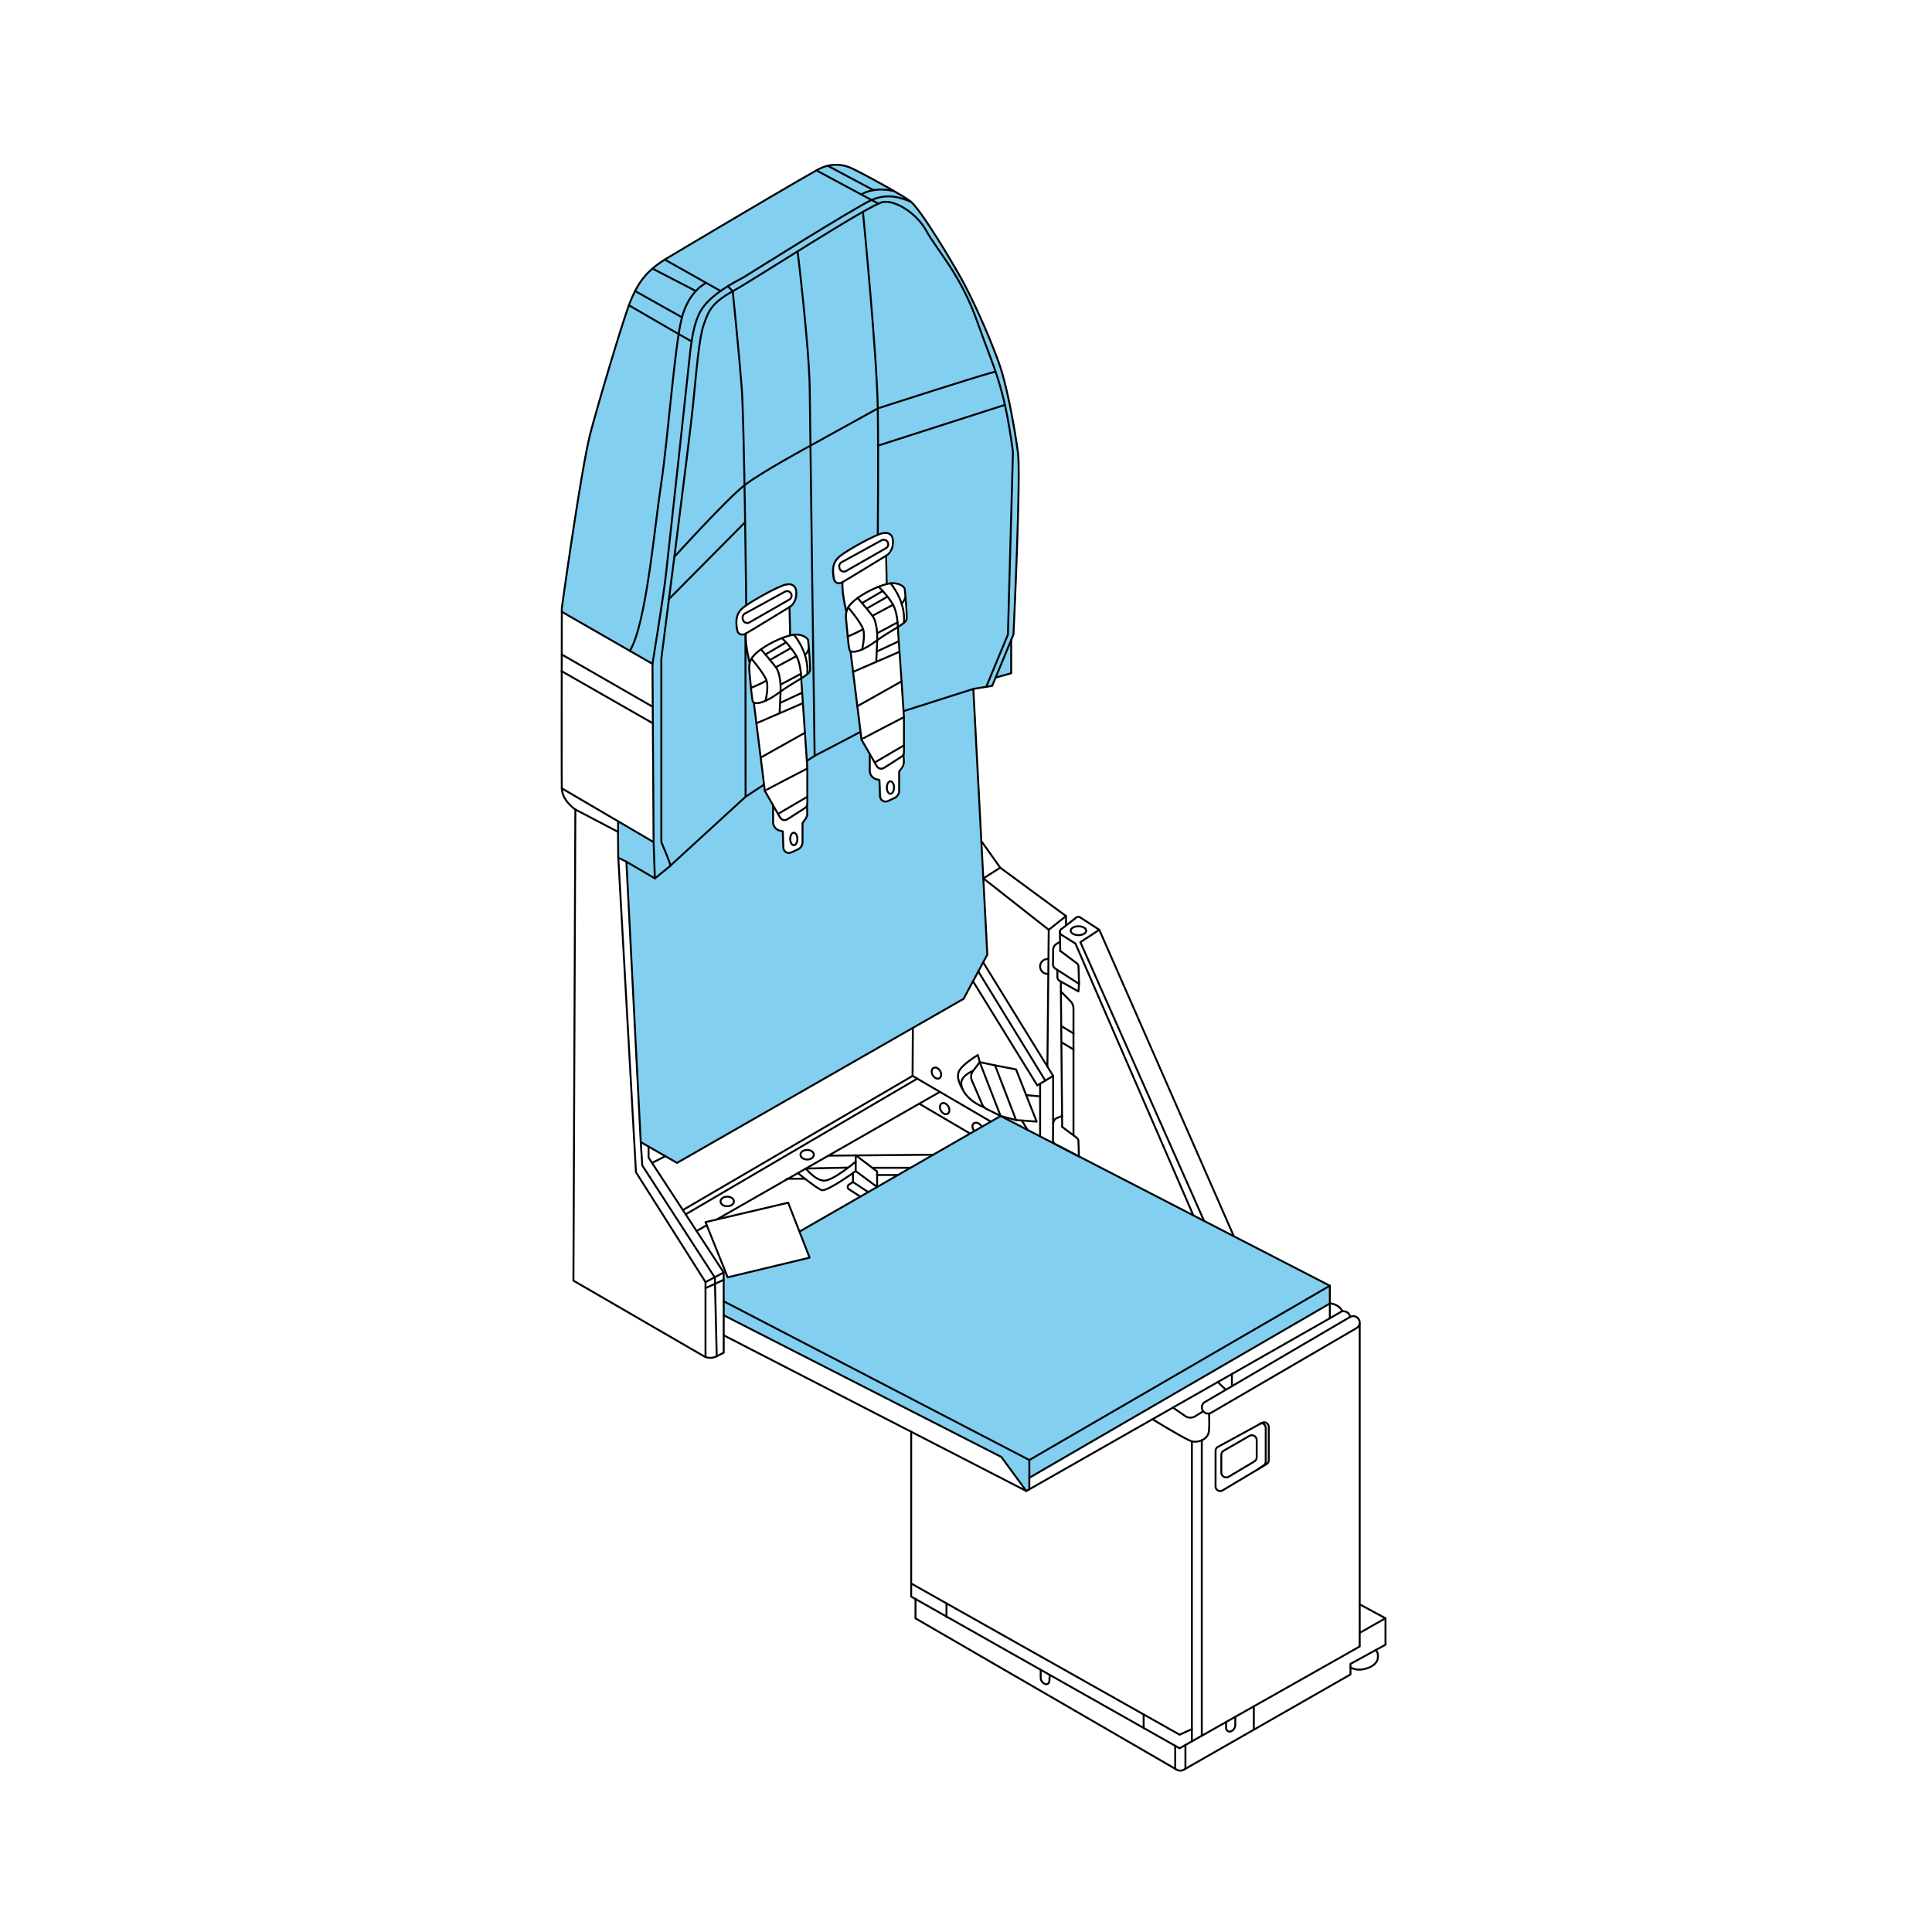 <svg viewBox="0 0 1000 1000" xmlns="http://www.w3.org/2000/svg"><defs><style>.cls-1{fill:#82cff0;}.cls-2{fill:none;stroke:#000;stroke-linecap:round;stroke-linejoin:round;}</style></defs><g id="A10"><path d="M527,234.94s-1-6.95-1.56-10.48-3-16-4.57-23.17a167.23,167.23,0,0,0-6.42-20.41c-1.62-4.22-6.7-15.92-8.49-19.87s-7.19-14.64-9.87-19.47-10.91-18.12-13.22-21.74-8.47-12.14-10.39-14.39-10.38-6.64-10.38-6.64-14.12-8-18.47-10.25a26.78,26.78,0,0,0-10.4-3.19c-3.28-.4-7.9,1.5-10.34,2.74S400,101.27,400,101.27l-28,16.51s-23.12,13.73-27.41,16.3a56.17,56.17,0,0,0-11.8,10.1c-3,3.36-6.42,11.56-7.26,13.79s-13.8,44.41-13.8,44.41-4.41,15.42-7.62,28.27-11.57,71.7-12.53,78.37-.8,7.64-.8,7.64l46.92,26.94s.33,35.86.23,39.21.39,52.8.39,52.8L320,425.18V444l4.18,2.22,7.45,145.24,18.76,10.5,121.91-69.8L498.74,517l12.17-22.6-7.08-137.83,9.78-1.57,1.76-4.27,8-2.25V331.25l1.18-2.85s.43-9.46.44-9.66.75-17.79.88-21.06.69-19,.76-21.33.55-21.45.59-24.45S527,234.94,527,234.94ZM418.91,348.21c-.58.88-4.22,2.93-4.25,3l0,0c0,.31.1.89.21,1.9.39,3.57,1.57,25.33,1.57,25.33l1.45,19.13-.05,19.28s.07,1.9.05,4.45-2.43,4.69-2.43,4.69-.15,6.5-.15,8.8-.49,3.33-1,3.91a12.09,12.09,0,0,1-4.8,2.35c-2.25.59-2.88-.05-3.42-.88s-1-10-1-10a6.53,6.53,0,0,1-4.11-2.29c-1.37-2-.68-10.67-.68-10.67l-4.4-7.81L390.25,364l0,0c-.92-.64-1.27-5.48-1.27-5.48s-.8-9-1.1-11.24a18.46,18.46,0,0,1,.25-5s-1.18-4.6-1.57-6.62-.62-7.48-.62-7.48-2.8.65-3.4-.27-1.36-4.27-1.32-6.82,2-5.42,3.85-6.82,9.37-5.74,9.37-5.74,6.36-3.52,9.63-5,5.68-1.5,7.29.21.8,4.57.15,7.24a4.77,4.77,0,0,1-2.84,3.41l.37,14.5a17.26,17.26,0,0,1,5-.2,8.52,8.52,0,0,1,4.21,2.35l.44,4.58s.54,5.35.62,7.3S419.5,347.33,418.91,348.21Zm50.53-26.51c-.58.88-4.22,2.93-4.25,3l0,0c0,.31.1.89.21,1.9.39,3.57,1.57,25.33,1.57,25.33l1.45,19.13,0,19.28s.07,1.9,0,4.45-2.43,4.69-2.43,4.69-.15,6.5-.15,8.8-.49,3.33-1,3.92a12.25,12.25,0,0,1-4.8,2.34c-2.25.59-2.88,0-3.42-.88s-1-10-1-10a6.53,6.53,0,0,1-4.11-2.29c-1.37-2-.68-10.67-.68-10.67l-4.4-7.81-5.63-45.44,0,0c-.92-.64-1.27-5.48-1.27-5.48s-.8-9-1.1-11.24a18.46,18.46,0,0,1,.25-5s-1.18-4.6-1.57-6.62-.62-7.48-.62-7.48-2.8.65-3.4-.26-1.36-4.28-1.32-6.83,2-5.42,3.85-6.82,9.37-5.74,9.37-5.74,6.36-3.52,9.63-5,5.68-1.5,7.29.21.8,4.57.15,7.24a4.77,4.77,0,0,1-2.84,3.41l.37,14.5a17.26,17.26,0,0,1,5-.2,8.52,8.52,0,0,1,4.21,2.35l.44,4.58s.54,5.35.62,7.3S470,320.82,469.44,321.7Zm-28.69,15.51,0,.25C441.64,338.06,440.75,337.21,440.75,337.21Z" class="cls-1"></path><polygon points="374.56 680.76 518.3 754.13 531.22 771.74 532.78 770.85 533.09 764.71 688.33 674.7 688.33 665.5 517.91 577.65 413.67 637.18 419.04 650.83 376.65 661.13 375.36 657.92 374.56 680.76" class="cls-1"></polygon><path d="M297.8,419s-6.84-4.5-7-11,0-93.32,0-93.32,10.17-73.18,14.87-90.79,17.61-61,20.94-68.67,6.84-14.48,18.58-21.52,73.76-43.83,79.44-46.57a18.86,18.86,0,0,1,16.24,0c4.69,2.15,25.82,13.5,30.52,17.22S490.13,131,497.17,143.5s16.44,34.24,20.35,45.78,7.83,33.26,9.39,45.2-2.34,93.91-2.34,93.91l-11,26.61-9.78,1.57,7.24,137.54L498.74,517,350.43,601.91l-18.78-10.76L324.22,446,320,444l-.13-13.44Z" class="cls-2"></path><polyline points="290.76 408.02 338.3 435.87 337.72 343.61 290.76 316.65" class="cls-2"></polyline><path d="M337.72,343.61s5.67-34.59,7-46.52,11-100.18,12.13-111.33,2.54-18.19,5.09-23.48,8.61-11.35,22.69-18.58c0,0,58.25-36.56,66.47-40.17s15.12-1.31,20.21.84" class="cls-2"></path><line y2="150.63" x2="373" y1="134.37" x1="344.09" class="cls-2"></line><polyline points="422.59 88.21 445.81 100.67 454.63 105.4" class="cls-2"></polyline><path d="M445.81,100.67s6.06-4.3,16.87-1.77" class="cls-2"></path><line y2="98.42" x2="452.13" y1="85.8" x1="428.41" class="cls-2"></line><path d="M365.53,146.43s-8.83,3.92-12.55,17.81-7.24,63-10.76,86.09-7.76,72.76-16.21,86.56" class="cls-2"></path><path d="M325.51,158s30.54,17.74,32.52,18.76" class="cls-2"></path><line y2="164.24" x2="352.98" y1="150.63" x1="328.71" class="cls-2"></line><line y2="150.63" x2="360.16" y1="139.02" x1="337.72" class="cls-2"></line><path d="M386.24,313.13s-1-95.09-2.35-112.7-4.63-49.69-4.63-49.69l-2.51-2.59" class="cls-2"></path><path d="M412.84,130.06s6.07,50.22,6.27,71.35,2.54,189.79,2.54,189.79C422.43,390.87,445,379,445,379" class="cls-2"></path><line y2="270.28" x2="385.69" y1="310.15" x1="346.17" class="cls-2"></line><path d="M349,288.27s27.52-30.31,36.41-37.16,34.1-20.47,34.1-20.47l34.86-19.25s56.3-18.25,60.92-19" class="cls-2"></path><path d="M446.65,109.62s7.28,74.18,7.68,101.77,0,64.92,0,64.92" class="cls-2"></path><line y2="209.57" x2="520.13" y1="230.64" x1="454.5" class="cls-2"></line><line y2="374.37" x2="337.91" y1="347.37" x1="290.67" class="cls-2"></line><line y2="365.76" x2="337.72" y1="338.76" x1="290.76" class="cls-2"></line><line y2="430.52" x2="319.91" y1="425.12" x1="319.95" class="cls-2"></line><polyline points="324.22 446.04 338.96 454.65 338.3 435.87" class="cls-2"></polyline><path d="M339,454.65l8-6.52c.26-.78-4.69-12.26-4.69-12.26v-95s14.61-113.21,16.43-131.48,3.13-34.69,5.48-41.21,3.39-11,15.13-17.48,71.28-45.26,77.81-46.17,17.41,5.86,22.5,15.26,17.6,22.3,26.21,46.82S519.61,198.48,524.3,234l-2.6,94.43L510.48,355.5" class="cls-2"></path><polyline points="346.91 448.13 385.91 412.39 395.47 406.12" class="cls-2"></polyline><line y2="328.13" x2="385.84" y1="412.39" x1="385.91" class="cls-2"></line><line y2="356.57" x2="503.83" y1="368.04" x1="467.83" class="cls-2"></line><polyline points="515.37 350.72 523.39 348.48 523.39 331.24" class="cls-2"></polyline><path d="M297.8,419l-1,243.85,67.32,39A7.09,7.09,0,0,0,371,702l3.59-1.86V658.65L335.7,599.17v-5.7" class="cls-2"></path><polyline points="320.04 443.96 329.17 606.74 365.17 663.61 365.17 702.42" class="cls-2"></polyline><polyline points="331.65 591.15 332.44 603.22 370 661.26 370.98 701.99" class="cls-2"></polyline><line y2="662.43" x2="374.57" y1="666.74" x1="365.17" class="cls-2"></line><line y2="658.65" x2="374.57" y1="663.61" x1="365.17" class="cls-2"></line><polygon points="365.17 632.57 376.65 661.13 419.04 650.96 407.96 622.52 365.17 632.57" class="cls-2"></polygon><polyline points="353.44 626.32 472.34 556.89 472.5 532.02" class="cls-2"></polyline><line y2="580.55" x2="512.87" y1="556.89" x1="472.34" class="cls-2"></line><line y2="558.31" x2="474.77" y1="628.55" x1="354.89" class="cls-2"></line><line y2="598.44" x2="344.37" y1="601.91" x1="337.49" class="cls-2"></line><ellipse ry="2.49" rx="3.47" cy="621.86" cx="376.41" class="cls-2"></ellipse><ellipse ry="2.49" rx="3.47" cy="597.68" cx="417.79" class="cls-2"></ellipse><line y2="565.15" x2="486.49" y1="631.2" x1="370.99" class="cls-2"></line><line y2="634.16" x2="365.81" y1="637.18" x1="360.53" class="cls-2"></line><polyline points="503.63 507.91 536.89 561.8 545.11 556.89 508.9 498.12" class="cls-2"></polyline><line y2="559.32" x2="541.04" y1="502.82" x1="506.37" class="cls-2"></line><polyline points="507.98 435.41 517.72 449.11 551.76 474.15 551.76 478.75" class="cls-2"></polyline><line y2="481.26" x2="542.83" y1="474.15" x1="551.76" class="cls-2"></line><polyline points="517.72 449.11 508.99 454.65 542.83 481.26 542.13 552.06" class="cls-2"></polyline><polyline points="374.56 691.13 531.22 771.74 688.33 682.33 688.33 665.5 517.91 577.65 414.31 637.18" class="cls-2"></polyline><polyline points="374.56 680.76 518.3 754.13 531.22 771.74" class="cls-2"></polyline><polyline points="374.56 673.52 532.78 755.7 688.33 665.5" class="cls-2"></polyline><line y2="770.85" x2="532.78" y1="755.7" x1="532.78" class="cls-2"></line><polyline points="471.62 741.07 471.62 826.39 610.55 904.91 703.78 852.22 703.78 685.46" class="cls-2"></polyline><polyline points="471.62 819.61 610.55 897.87 616.91 895 616.91 901.32" class="cls-2"></polyline><line y2="746.04" x2="616.91" y1="895" x1="616.91" class="cls-2"></line><line y2="745.49" x2="622.04" y1="898.42" x1="622.04" class="cls-2"></line><path d="M473.86,827.66v10L609.11,916a3.61,3.61,0,0,0,3.61,0L699,866.7v-5.48l18.13-9.92V837.61l-13.31-7.18" class="cls-2"></path><line y2="845.17" x2="703.78" y1="837.61" x1="717.09" class="cls-2"></line><line y2="915.52" x2="608.29" y1="903.63" x1="608.29" class="cls-2"></line><line y2="903.21" x2="613.57" y1="915.52" x1="613.57" class="cls-2"></line><line y2="895" x2="648.97" y1="883.2" x1="648.97" class="cls-2"></line><line y2="837" x2="489.89" y1="829.9" x1="489.89" class="cls-2"></line><line y2="894.4" x2="591.95" y1="887.39" x1="591.95" class="cls-2"></line><path d="M626.94,731.21l75.23-43.81a3.23,3.23,0,0,0,.8-4.94l-.12-.14a3.24,3.24,0,0,0-4.06-.65l-75.11,44a3.24,3.24,0,0,0-.88,4.83h0A3.22,3.22,0,0,0,626.94,731.21Z" class="cls-2"></path><path d="M596.5,734.58s17.41,10.68,20.41,11.46,8.61-.76,8.87-5.73a79.14,79.14,0,0,0,0-8.69" class="cls-2"></path><path d="M607.1,728.55l6.37,4.4a4.7,4.7,0,0,0,5.14.12l4.19-2.62" class="cls-2"></path><line y2="719.31" x2="634.47" y1="715.34" x1="630.32" class="cls-2"></line><line y2="717.32" x2="637.63" y1="711.18" x1="637.63" class="cls-2"></line><path d="M698.79,681.67s0-2.91-4-3.06l-6.48,3.72" class="cls-2"></path><path d="M694.81,678.61a7.69,7.69,0,0,0-6.48-3.91L532.78,764.89" class="cls-2"></path><path d="M634.61,891.31v3.05a1.9,1.9,0,0,0,2.77,1.69h0a3.76,3.76,0,0,0,2-3.34V888.6" class="cls-2"></path><path d="M538.66,864.28v4.15a3.29,3.29,0,0,0,1.49,2.76l.44.29a1.65,1.65,0,0,0,2.55-1.27l.22-3.27" class="cls-2"></path><path d="M699,863.11a10.16,10.16,0,0,0,7.11.78c4.43-.91,6.71-3.39,7-5.35s.11-3.52-1.15-4.43" class="cls-2"></path><path d="M629.17,751v18.37a2.4,2.4,0,0,0,3.62,2.06l22.74-13.58a2.41,2.41,0,0,0,1.17-2.06V738.59a2.4,2.4,0,0,0-3.54-2.1l-22.74,12.4A2.37,2.37,0,0,0,629.17,751Z" class="cls-2"></path><path d="M651.27,760.37l2.86-1.93a2.47,2.47,0,0,0,1-2.06V739.12c0-1.82-1.72-3-3.14-2.11" class="cls-2"></path><path d="M633.45,750.85l13.2-7.62a2.54,2.54,0,0,1,3.82,2.2v8.82a2.55,2.55,0,0,1-1.24,2.19L636,764.35a2.55,2.55,0,0,1-3.85-2.19v-9.11A2.56,2.56,0,0,1,633.45,750.85Z" class="cls-2"></path><path d="M638.63,639.88,569,481.26l-9.92-6.43a1.71,1.71,0,0,0-2,.09L549.23,481a1.73,1.73,0,0,0,.15,2.83l7.27,4.56,61,140.63" class="cls-2"></path><polyline points="623.23 631.94 559.2 487.65 568.98 481.26" class="cls-2"></polyline><ellipse ry="2.3" rx="4.01" cy="481.73" cx="558.2" class="cls-2"></ellipse><line y2="583.19" x2="549.78" y1="508.03" x1="549.07" class="cls-2"></line><line y2="492.35" x2="548.78" y1="482.16" x1="548.59" class="cls-2"></line><path d="M548.69,487.46l-1.86,1.12a3.53,3.53,0,0,0-1.72,3l-.08,7.53a2.63,2.63,0,0,0,1.19,2.23l12.29,7.92-.28-9a2.16,2.16,0,0,0-.87-1.67l-8.58-6.42" class="cls-2"></path><path d="M549.73,577.65l-2.9,1.12a3.53,3.53,0,0,0-1.72,3L545,590a2.63,2.63,0,0,0,1.19,2.23l12.26,6.37-.25-8a2.17,2.17,0,0,0-.87-1.67l-7.58-5.67" class="cls-2"></path><path d="M547.29,502.06v3.62a2.3,2.3,0,0,0,1.17,2l9.74,5.5.31-3.89" class="cls-2"></path><path d="M555.63,587.56V522a5.41,5.41,0,0,0-1.55-3.78l-5-5.08" class="cls-2"></path><line y2="588.11" x2="538.36" y1="560.93" x1="538.36" class="cls-2"></line><line y2="581.8" x2="545.11" y1="556.89" x1="545.11" class="cls-2"></line><line y2="534.9" x2="555.63" y1="531.07" x1="549.29" class="cls-2"></line><line y2="543.21" x2="555.63" y1="539.58" x1="549.63" class="cls-2"></line><polygon points="536.57 580.55 531.15 566.83 525.91 553.52 515.04 551.43 525.91 579.74 536.57 580.55" class="cls-2"></polygon><polyline points="515.04 551.43 507.09 549.74 517.91 577.65 525.91 579.74" class="cls-2"></polyline><path d="M503.6,554.33s-4.67,1.73-5.84,5,2.24,10.19,11.68,13.87" class="cls-2"></path><path d="M498.23,563.7s-3.47-5.09-2-8.87,9.91-8.74,9.91-8.74l1,3.65-3.49,4.59a4.89,4.89,0,0,0-.6,4.9l5.28,12.31a5,5,0,0,0,2.31,2.45l7.32,3.66" class="cls-2"></path><ellipse transform="translate(-212.78 316.76) rotate(-30)" ry="3.07" rx="2.22" cy="555.43" cx="484.69" class="cls-2"></ellipse><ellipse transform="translate(-221.4 321.35) rotate(-30)" ry="3.07" rx="2.22" cy="573.82" cx="488.95" class="cls-2"></ellipse><path d="M504.25,585.28c-1.09-1.3-1.21-3-.27-3.77s2.58-.38,3.67.92a4.5,4.5,0,0,1,.53.81" class="cls-2"></path><line y2="584.87" x2="531.91" y1="579.96" x1="528.86" class="cls-2"></line><line y2="567.48" x2="538.36" y1="566.83" x1="531.15" class="cls-2"></line><path d="M542.68,496.39h-.47a3.85,3.85,0,0,0-3.85,3.85h0a3.85,3.85,0,0,0,3.85,3.85h.39" class="cls-2"></path><line y2="597.68" x2="483.06" y1="598.17" x1="428.74" class="cls-2"></line><polygon points="442.91 597.93 454 606.35 454 614.38 442.91 606.15 442.91 597.93" class="cls-2"></polygon><path d="M413,607.19s9.6,7.9,12.33,8.81,17.61-9.85,17.61-9.85" class="cls-2"></path><path d="M442.91,601.26S431,611.43,426.35,611.1s-9.23-6.28-9.23-6.28l21.94-.47" class="cls-2"></path><line y2="604.45" x2="471.27" y1="604.45" x1="451.51" class="cls-2"></line><line y2="608.17" x2="464.79" y1="608.17" x1="454" class="cls-2"></line><line y2="610.1" x2="407.3" y1="610.1" x1="416.62" class="cls-2"></line><path d="M441.5,607.16v4.67l-2.1,1.35a1.42,1.42,0,0,0,0,2.38l5.91,3.8" class="cls-2"></path><line y2="617.03" x2="449.39" y1="611.83" x1="441.5" class="cls-2"></line><line y2="586.73" x2="502.11" y1="571.27" x1="475.78" class="cls-2"></line><path d="M385.46,328.24s-3.43,1.33-4-2.59-.79-7.82,3.12-11.08,18.39-11.22,22.17-12,5.87,1.17,5.35,5.73-3.49,5.92-3.49,5.92" class="cls-2"></path><path d="M387.92,322.15l20.63-11.81a2.32,2.32,0,0,0,1.11-2.54h0a2.33,2.33,0,0,0-3.39-1.54l-20.69,11.31a2.34,2.34,0,0,0-1.2,2.33l.07.51A2.33,2.33,0,0,0,387.92,322.15Z" class="cls-2"></path><path d="M386.08,327.87s-.69,3.78,1.79,14.74" class="cls-2"></path><line y2="328.85" x2="408.98" y1="314.22" x1="408.64" class="cls-2"></line><path d="M386.08,327.87c.49-.13,22.56-13.65,22.56-13.65" class="cls-2"></path><path d="M418.26,331.24s-1.41-2.71-6.05-2.78-13.51,4.11-18.34,7.63-6.52,6.13-6,11.28,1.17,13.37,1.7,15.46,5.64,1.56,13.45-4.18,15.63-9.13,16.15-11.28S418.26,331.24,418.26,331.24Z" class="cls-2"></path><line y2="363.95" x2="415.57" y1="374.37" x1="391.52" class="cls-2"></line><line y2="358.52" x2="415.2" y1="363.71" x1="404.04" class="cls-2"></line><line y2="379.27" x2="416.62" y1="392.13" x1="393.73" class="cls-2"></line><path d="M395.88,409.4c0-.34,22-11.62,22-11.62" class="cls-2"></path><line y2="412.39" x2="417.87" y1="421.28" x1="402.7" class="cls-2"></line><path d="M393.87,336.09s5.22,6,7.7,9.26,2.57,10.53,2.47,12.56l-.51,11.25" class="cls-2"></path><path d="M404.53,330.34c.41-.16,5.28,5,7.68,9.27s2.48,11.53,2.48,11.53,3.18,46.12,3.18,46.64v18a3,3,0,0,1-1.42,2.58l-8.9,5.69a2.69,2.69,0,0,1-3.78-.92l-1.42-2.47-6.47-11.28L390.22,364" class="cls-2"></path><line y2="339.61" x2="412.21" y1="345.35" x1="401.57" class="cls-2"></line><line y2="348.74" x2="414.55" y1="354.09" x1="404.53" class="cls-2"></line><line y2="332.48" x2="406.89" y1="338.76" x1="396.17" class="cls-2"></line><path d="M400.15,416.84v8.66a4.58,4.58,0,0,0,3.44,4.43l1.58.4.29,8.38a2.89,2.89,0,0,0,4.09,2.52l3.41-1.57a4.18,4.18,0,0,0,2.43-3.8V426l1.45-2a5.09,5.09,0,0,0,1-3.17l-.13-4" class="cls-2"></path><ellipse ry="3.23" rx="1.86" cy="434.24" cx="410.87" class="cls-2"></ellipse><line y2="335.62" x2="409.01" y1="341.6" x1="398.55" class="cls-2"></line><path d="M389,341s6.54,7.63,7.75,11.28-.53,10.49-.53,10.49" class="cls-2"></path><path d="M410.87,328.46s7.91,9.07,7,20.28" class="cls-2"></path><path d="M396.7,352.26a64.93,64.93,0,0,1-8,3.78" class="cls-2"></path><path d="M418.67,335.62s-.82,2.61-2.05,3.37" class="cls-2"></path><path d="M435.48,301.64s-3.43,1.33-4-2.59-.8-7.82,3.12-11.08S453,276.75,456.8,276s5.87,1.17,5.35,5.73-3.49,5.92-3.49,5.92" class="cls-2"></path><path d="M437.94,295.55l20.63-11.81a2.34,2.34,0,0,0,1.11-2.54h0a2.33,2.33,0,0,0-3.39-1.54L435.6,291a2.34,2.34,0,0,0-1.2,2.33l.07.51A2.33,2.33,0,0,0,437.94,295.55Z" class="cls-2"></path><path d="M436.1,301.27s-.69,3.78,1.79,14.74" class="cls-2"></path><line y2="302.25" x2="459" y1="287.62" x1="458.66" class="cls-2"></line><path d="M436.1,301.27c.48-.13,22.56-13.65,22.56-13.65" class="cls-2"></path><path d="M468.28,304.64s-1.41-2.71-6-2.78-13.52,4.11-18.34,7.63-6.52,6.13-6,11.28,1.17,13.37,1.69,15.46,5.65,1.56,13.46-4.18,15.63-9.13,16.15-11.28S468.28,304.64,468.28,304.64Z" class="cls-2"></path><line y2="337.35" x2="465.59" y1="347.77" x1="441.53" class="cls-2"></line><line y2="331.92" x2="465.22" y1="337.11" x1="454.06" class="cls-2"></line><line y2="352.67" x2="466.64" y1="365.53" x1="443.75" class="cls-2"></line><path d="M445.9,382.8c0-.34,22-11.62,22-11.62" class="cls-2"></path><line y2="385.79" x2="467.89" y1="394.68" x1="452.72" class="cls-2"></line><path d="M443.89,309.49s5.22,6,7.69,9.26,2.57,10.53,2.48,12.56l-.51,11.25" class="cls-2"></path><path d="M454.55,303.74c.41-.16,5.28,5,7.68,9.27s2.48,11.53,2.48,11.53,3.18,46.12,3.18,46.64v18a3.06,3.06,0,0,1-1.42,2.58l-8.9,5.69a2.68,2.68,0,0,1-3.78-.92l-1.42-2.47L445.9,382.8l-5.66-45.45" class="cls-2"></path><line y2="313.01" x2="462.23" y1="318.75" x1="451.58" class="cls-2"></line><line y2="322.14" x2="464.57" y1="327.49" x1="454.55" class="cls-2"></line><line y2="305.88" x2="456.91" y1="312.16" x1="446.18" class="cls-2"></line><path d="M450.17,390.24v8.66a4.58,4.58,0,0,0,3.44,4.43l1.58.4.29,8.38a2.89,2.89,0,0,0,4.09,2.52l3.4-1.57a4.17,4.17,0,0,0,2.44-3.8v-9.84l1.44-2a5.24,5.24,0,0,0,1-3.22l-.13-4" class="cls-2"></path><ellipse ry="3.23" rx="1.86" cy="407.64" cx="460.89" class="cls-2"></ellipse><line y2="309.02" x2="459.03" y1="315" x1="448.57" class="cls-2"></line><path d="M439,314.38s6.54,7.63,7.75,11.28-.54,10.49-.54,10.49" class="cls-2"></path><path d="M460.89,301.86s7.91,9.07,7,20.28" class="cls-2"></path><path d="M446.72,325.66a64.93,64.93,0,0,1-8,3.78" class="cls-2"></path><path d="M468.69,309s-.82,2.61-2.05,3.37" class="cls-2"></path><line y2="393.74" x2="417.82" y1="391.2" x1="421.65" class="cls-2"></line></g></svg>